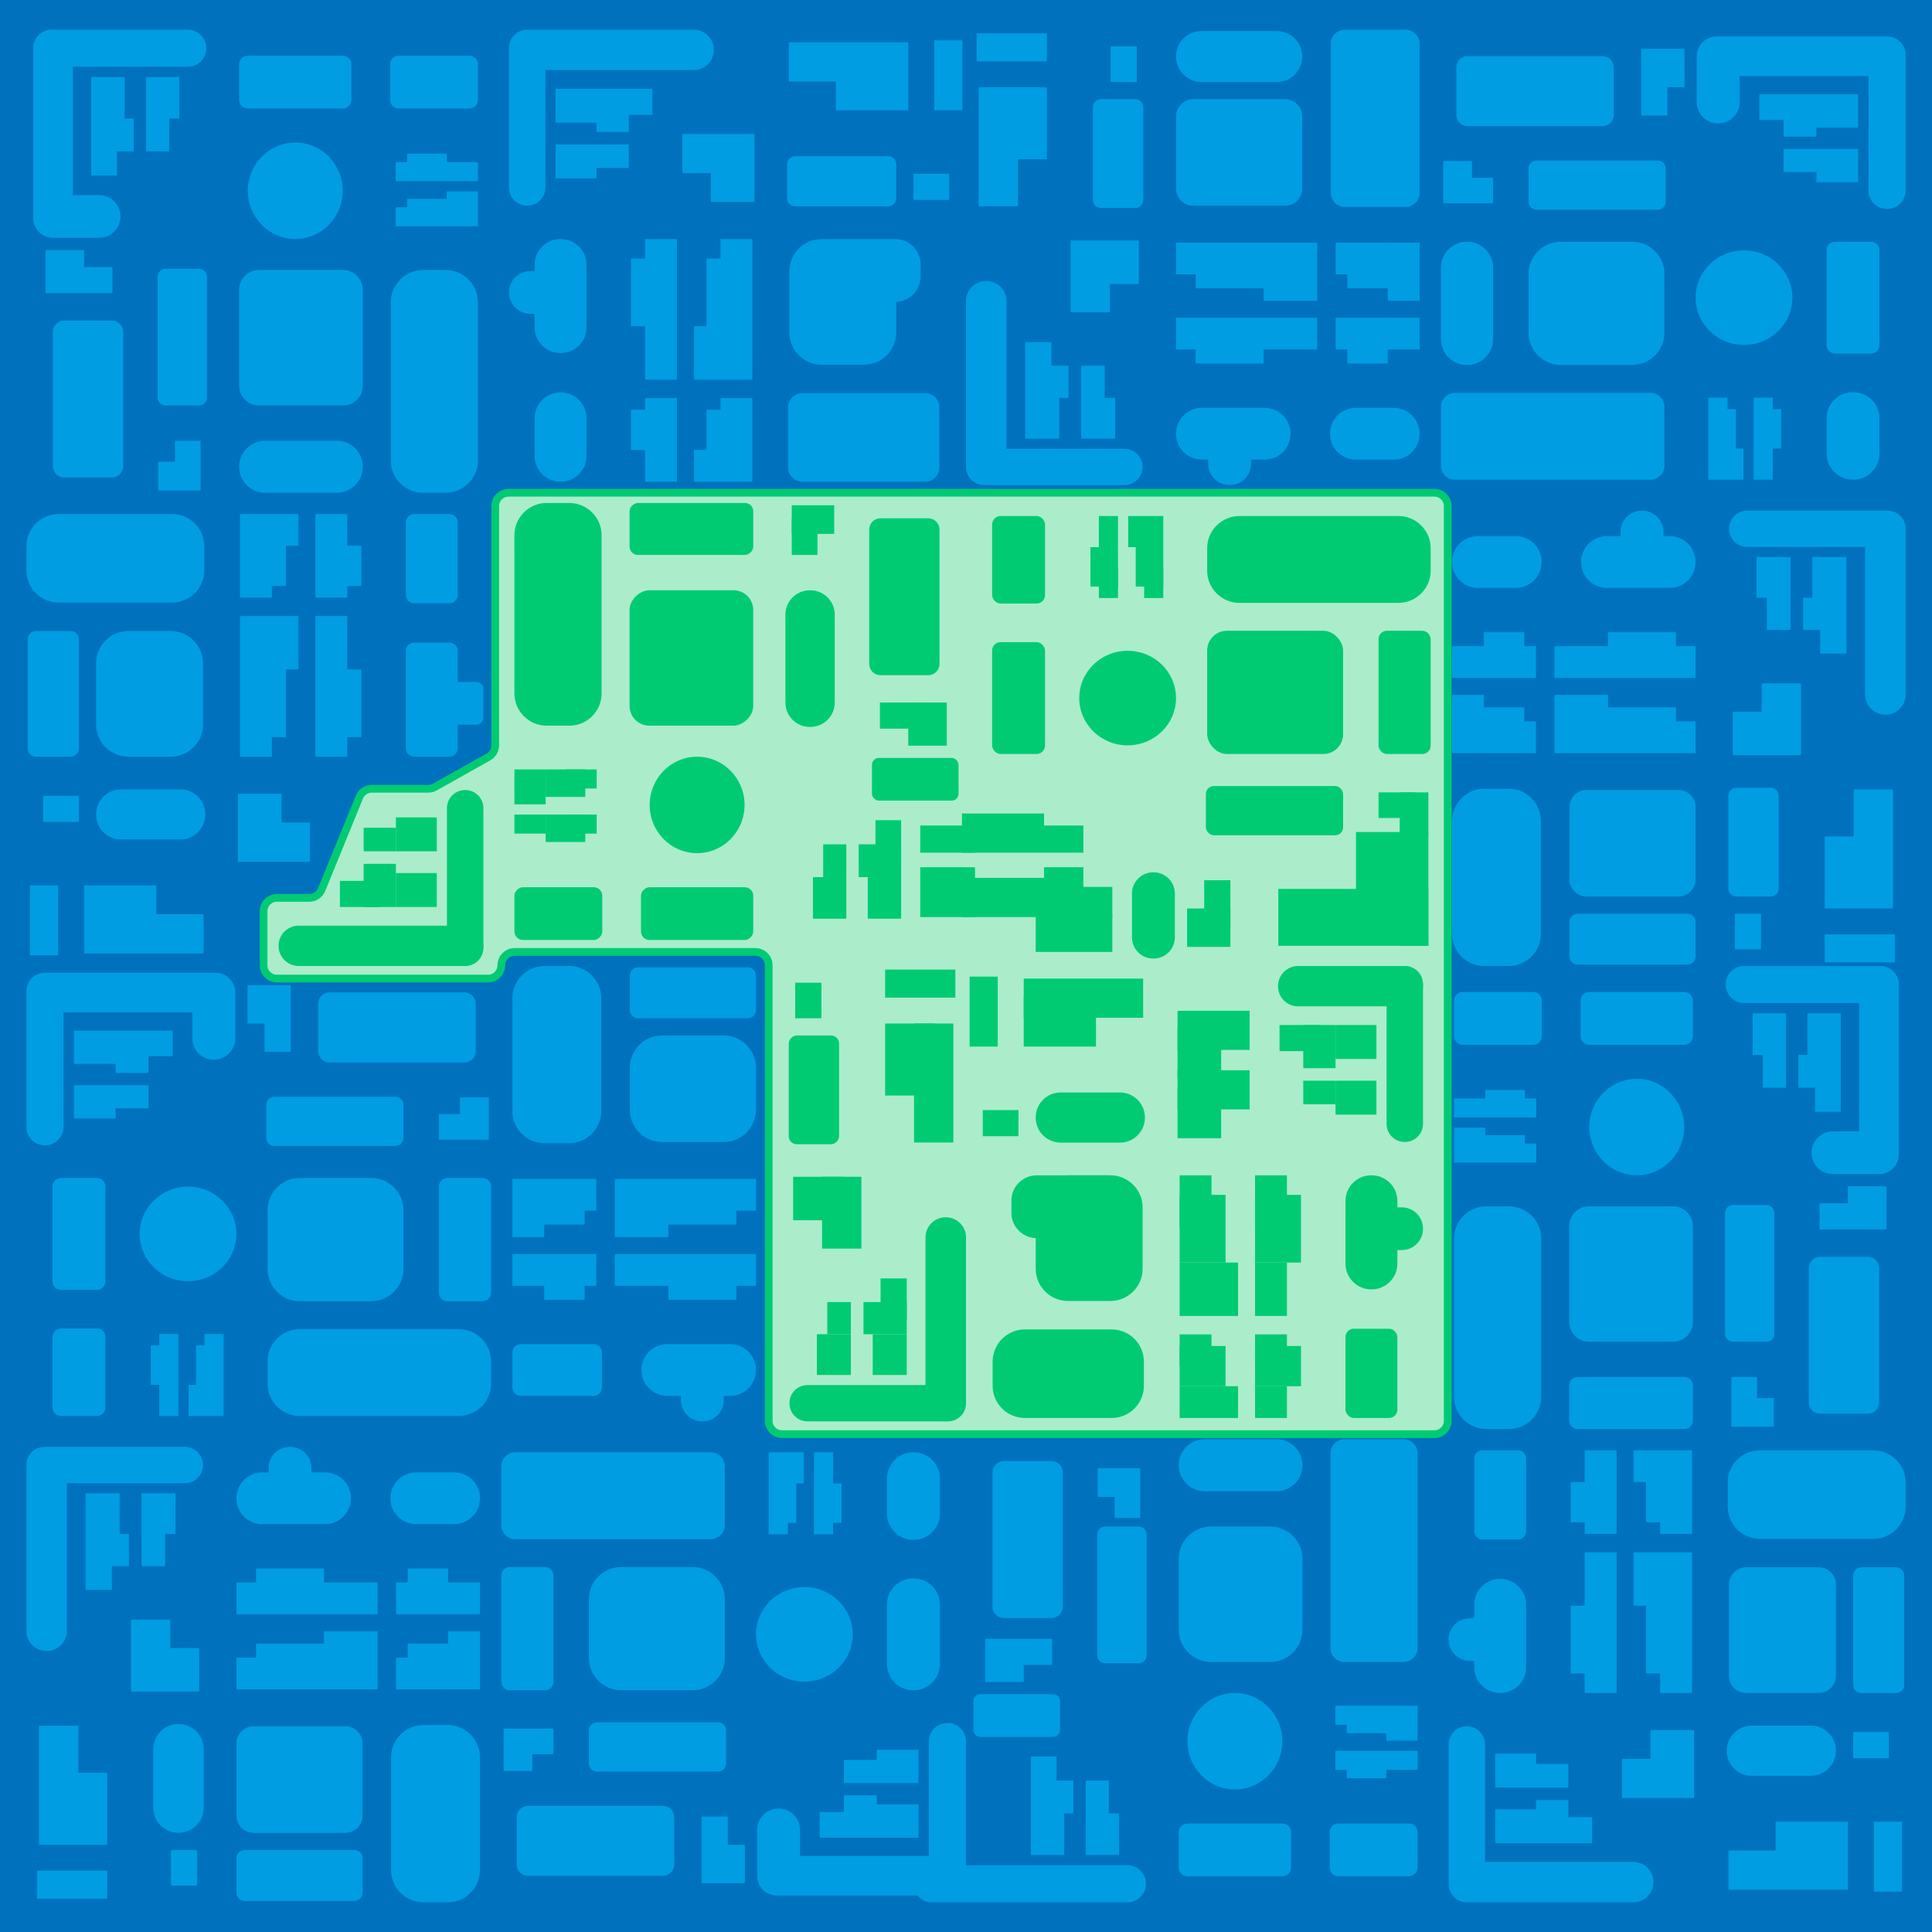 <?xml version="1.0" encoding="UTF-8"?>
<svg id="b" data-name="Layer 2" xmlns="http://www.w3.org/2000/svg" width="2000" height="2000" viewBox="0 0 2000 2000">
  <g id="c" data-name="lineart">
    <g>
      <rect width="2000" height="2000" fill="#0071bc"/>
      <g>
        <path d="M795.782,1470.83v-471.584c0-7.613-6.172-13.785-13.785-13.785h-249.242c-7.613,0-13.785,6.172-13.785,13.785h0c0,7.613-6.172,13.785-13.785,13.785h-218.536c-7.613,0-13.785-6.172-13.785-13.785v-55.965c0-7.613,6.172-13.785,13.785-13.785h33.506c5.6,0,10.643-3.388,12.761-8.571l39.159-95.842c2.118-5.184,7.161-8.571,12.761-8.571h58.579c2.365,0,4.69-.608,6.752-1.767l55.461-31.16c4.344-2.441,7.033-7.036,7.033-12.018v-247.694c0-7.613,6.172-13.785,13.785-13.785h958.437c7.613,0,13.785,6.172,13.785,13.785v946.958c0,7.613-6.172,13.785-13.785,13.785h-675.316c-7.613,0-13.785-6.172-13.785-13.785Z" fill="#abeccb" stroke="#00cb73" stroke-miterlimit="10" stroke-width="8"/>
        <path d="M607.144,432.776v39.373c0,14.58-11.972,26.509-26.604,26.509h-.511c-14.632,0-26.604-11.929-26.604-26.509v-39.373c0-14.58,11.972-26.509,26.604-26.509h.511c14.632,0,26.604,11.929,26.604,26.509ZM580.54,247.449h-.511c-14.632,0-26.604,11.929-26.604,26.509v65.063c0,14.58,11.972,26.509,26.604,26.509h.511c14.632,0,26.604-11.929,26.604-26.509v-65.063c0-14.58-11.972-26.509-26.604-26.509ZM957.733,406.986h-127.186c-8.08,0-14.691,6.611-14.691,14.691v62.29c0,8.08,6.611,14.691,14.691,14.691h127.186c8.08,0,14.691-6.611,14.691-14.691v-62.29c0-8.08-6.611-14.691-14.691-14.691ZM894.482,247.449h-43.979c-18.342,0-33.349,14.954-33.349,33.231v63.625c0,18.277,15.007,33.231,33.349,33.231h43.979c18.342,0,33.349-14.954,33.349-33.231v-63.625c0-18.277-15.007-33.231-33.349-33.231ZM926.78,247.449h-74.454c-14.418,0-26.214,11.754-26.214,26.121v12.802c0,14.366,11.796,26.121,26.214,26.121h74.454c14.418,0,26.214-11.754,26.214-26.121v-12.802c0-14.367-11.796-26.121-26.214-26.121ZM919.511,161.692h-96.387c-4.576,0-8.321,3.744-8.321,8.321v35.28c0,4.576,3.744,8.321,8.321,8.321h96.386c4.576,0,8.321-3.744,8.321-8.321v-35.28c0-4.576-3.744-8.321-8.321-8.321ZM718.146,30.768h-170.471c-11.42,0-20.764,9.311-20.764,20.69v.397c0,11.38,9.344,20.69,20.764,20.69h170.471c11.42,0,20.764-9.311,20.764-20.69v-.397c0-11.38-9.344-20.69-20.764-20.69ZM564.619,194.296V49.376c0-10.235-8.404-18.608-18.675-18.608h-.358c-10.271,0-18.675,8.374-18.675,18.608v144.919c0,10.234,8.404,18.608,18.675,18.608h.358c10.271,0,18.675-8.374,18.675-18.608ZM548.891,324.835h31.006c12.089,0,21.98-9.856,21.98-21.902v-.42c0-12.046-9.891-21.902-21.98-21.902h-31.006c-12.089,0-21.98,9.856-21.98,21.902v.42c0,12.046,9.891,21.902,21.98,21.902ZM617.465,149.513h-42.344v35.102h42.344v-35.102ZM650.864,149.513h-33.399v24.357h33.399v-24.357ZM617.465,91.869h-42.344v35.102h42.344v-35.102ZM675.435,91.869h-42.343v27.023h42.343v-27.023ZM650.864,91.869h-33.399v44.654h33.399v-44.654ZM781.037,209.068v-51.42h-45.18v51.42h45.18ZM781.037,179.23v-40.558h-74.656v40.558h74.656ZM940.243,114.196v-51.42h-74.812v51.42h74.812ZM940.243,84.358v-40.558h-123.622v40.558h123.622ZM945.674,206.942h36.962v-27.023h-36.962v27.023ZM967.121,114.196h29.154V41.752h-29.154v72.444ZM700.766,465.799v-41.659h-47.546v41.659h47.546ZM700.766,498.658v-32.859h-32.991v32.859h32.991ZM700.766,444.97v-32.859h-32.991v32.859h32.991ZM778.846,444.97v-32.859h-32.992v32.859h32.992ZM778.846,465.799v-41.659h-47.546v41.659h47.546ZM778.846,498.658v-32.859h-60.484v32.859h60.484ZM700.767,337.762v-70.078h-47.546v70.078h47.546ZM700.767,393.036v-55.274h-32.991v55.274h32.991ZM700.767,302.723v-55.274h-32.991v55.274h32.991ZM778.846,302.723v-55.274h-32.992v55.274h32.992ZM778.846,337.762v-70.078h-47.546v70.078h47.546ZM778.846,393.036v-55.274h-60.484v55.274h60.484ZM354.781,197.493c0-27.568-21.992-49.916-49.122-49.916s-49.122,22.348-49.122,49.916,21.993,49.916,49.122,49.916,49.122-22.348,49.122-49.916ZM412.598,112.298h73.426c4.811,0,8.748-3.937,8.748-8.748v-37.091c0-4.811-3.936-8.748-8.748-8.748h-73.426c-4.811,0-8.748,3.936-8.748,8.748v37.091c0,4.811,3.936,8.748,8.748,8.748ZM256.306,112.298h98.707c4.811,0,8.748-3.936,8.748-8.748v-37.091c0-4.811-3.936-8.748-8.748-8.748h-98.707c-4.811,0-8.748,3.937-8.748,8.748v37.091c0,4.811,3.936,8.748,8.748,8.748ZM437.908,510.087h23.515c18.342,0,33.349-14.954,33.349-33.231v-164.08c0-18.277-15.007-33.231-33.349-33.231h-23.515c-18.342,0-33.349,14.954-33.349,33.231v164.08c0,18.277,15.007,33.231,33.349,33.231ZM268.001,419.734h87.132c11.244,0,20.443-9.199,20.443-20.443v-99.304c0-11.244-9.199-20.443-20.443-20.443h-87.132c-11.243,0-20.443,9.199-20.443,20.443v99.304c0,11.243,9.199,20.443,20.443,20.443ZM274.291,510.087h74.552c14.703,0,26.733-11.987,26.733-26.638v-.511c0-14.651-12.03-26.638-26.733-26.638h-74.552c-14.703,0-26.733,11.987-26.733,26.638v.511c0,14.651,12.03,26.638,26.733,26.638ZM171.325,419.734h34.777c4.487,0,8.159-3.672,8.159-8.159v-125.189c0-4.488-3.672-8.159-8.159-8.159h-34.777c-4.488,0-8.159,3.672-8.159,8.159v125.189c0,4.488,3.672,8.159,8.159,8.159ZM54.687,246.194h.391c11.198,0,20.361-9.13,20.361-20.288V51.057c0-11.159-9.163-20.289-20.361-20.289h-.391c-11.199,0-20.361,9.13-20.361,20.289v174.849c0,11.159,9.163,20.288,20.361,20.288ZM213.564,50.109v-.364c0-10.437-8.57-18.977-19.044-18.977H53.37c-10.474,0-19.044,8.54-19.044,18.977v.364c0,10.437,8.57,18.977,19.044,18.977h141.149c10.474,0,19.044-8.54,19.044-18.977ZM124.654,224.292v-.42c0-12.046-9.891-21.902-21.98-21.902h-45.659c-12.089,0-21.98,9.856-21.98,21.902v.42c0,12.046,9.891,21.902,21.98,21.902h45.659c12.089,0,21.98-9.856,21.98-21.902ZM185.726,122.786v-43.028h-34.544v43.028h34.544ZM175.151,156.725v-33.939h-23.969v33.939h23.969ZM128.998,122.786v-43.028h-34.544v43.028h34.544ZM121.048,181.693v-43.028h-26.593v43.028h26.593ZM138.398,156.725v-33.939h-43.944v33.939h43.944ZM116.426,276.473h-50.602v27.023h50.602v-27.023ZM87.063,258.842h-39.913v44.654h39.913v-44.654ZM181.104,456.301v37.559h26.593v-37.559h-26.593ZM163.753,478.096v29.625h43.944v-29.625h-43.944ZM462.436,159.119h-40.996v28.439h40.996v-28.439ZM494.772,167.825h-32.336v19.733h32.336v-19.733ZM441.938,167.825h-32.336v19.733h32.336v-19.733ZM441.938,214.527h-32.336v19.733h32.336v-19.733ZM462.436,205.821h-40.996v28.439h40.996v-28.439ZM494.772,198.082h-32.336v36.177h32.336v-36.177ZM127.498,482.612v-139.195c0-6.389-5.228-11.616-11.616-11.616h-49.513c-6.389,0-11.617,5.227-11.617,11.616v139.195c0,6.389,5.227,11.617,11.617,11.617h49.513c6.389,0,11.616-5.228,11.616-11.617ZM428.74,624.501h36.562c4.718,0,8.578-3.86,8.578-8.578v-75.235c0-4.718-3.86-8.578-8.578-8.578h-36.562c-4.718,0-8.578,3.86-8.578,8.578v75.235c0,4.718,3.86,8.578,8.578,8.578ZM428.74,783.32h36.562c4.718,0,8.578-3.86,8.578-8.578v-100.925c0-4.718-3.86-8.578-8.578-8.578h-36.562c-4.718,0-8.578,3.86-8.578,8.578v100.925c0,4.718,3.86,8.578,8.578,8.578ZM60.656,623.782h117.445c18.342,0,33.349-14.954,33.349-33.231v-25.211c0-18.277-15.007-33.231-33.349-33.231H60.656c-18.342,0-33.349,14.954-33.349,33.231v25.211c0,18.277,15.007,33.231,33.349,33.231ZM132.825,783.32h43.979c18.342,0,33.349-14.954,33.349-33.231v-63.625c0-18.277-15.007-33.231-33.349-33.231h-43.979c-18.342,0-33.349,14.954-33.349,33.231v63.625c0,18.277,15.007,33.231,33.349,33.231ZM37.154,783.32h36.026c4.649,0,8.452-3.803,8.452-8.452v-113.182c0-4.649-3.804-8.452-8.452-8.452h-36.026c-4.649,0-8.452,3.803-8.452,8.452v113.182c0,4.649,3.804,8.452,8.452,8.452ZM125.281,869.076h61.416c14.193,0,25.806-11.571,25.806-25.714v-.493c0-14.143-11.612-25.714-25.806-25.714h-61.416c-14.193,0-25.806,11.571-25.806,25.714v.493c0,14.142,11.612,25.714,25.806,25.714ZM493.308,705.933h-60.792c-3.898,0-7.087,3.189-7.087,7.087v30.049c0,3.898,3.189,7.087,7.087,7.087h60.792c3.898,0,7.087-3.189,7.087-7.087v-30.049c0-3.898-3.189-7.087-7.087-7.087ZM246.269,821.7v51.42h45.18v-51.42h-45.18ZM246.269,851.538v40.558h74.656v-40.558h-74.656ZM87.064,916.572v51.42h74.812v-51.42h-74.812ZM87.064,946.41v40.558h123.622v-40.558h-123.622ZM81.633,823.826h-36.962v27.023h36.962v-27.023ZM60.185,916.572h-29.154v72.444h29.154v-72.444ZM326.54,564.969v41.659h47.546v-41.659h-47.546ZM326.54,532.11v32.859h32.991v-32.859h-32.991ZM326.54,585.798v32.859h32.991v-32.859h-32.991ZM248.46,585.798v32.859h32.992v-32.859h-32.992ZM248.46,564.969v41.659h47.546v-41.659h-47.546ZM248.46,532.11v32.859h60.484v-32.859h-60.484ZM326.54,693.006v70.078h47.546v-70.078h-47.546ZM326.54,637.732v55.274h32.991v-55.274h-32.991ZM326.54,728.045v55.274h32.991v-55.274h-32.991ZM248.46,728.045v55.274h32.992v-55.274h-32.992ZM248.46,693.006v70.078h47.546v-70.078h-47.546ZM248.46,637.732v55.274h60.484v-55.274h-60.484ZM1595.853,582.033v-.509c0-14.58-11.972-26.509-26.603-26.509h-39.514c-14.632,0-26.604,11.929-26.604,26.509v.509c0,14.58,11.972,26.509,26.604,26.509h39.514c14.632,0,26.603-11.929,26.603-26.509ZM1755.239,582.033v-.509c0-14.58-11.972-26.509-26.603-26.509h-65.296c-14.632,0-26.603,11.929-26.603,26.509v.509c0,14.58,11.972,26.509,26.603,26.509h65.296c14.632,0,26.603-11.929,26.603-26.509ZM1595.132,966.769v-117.027c0-18.277-15.007-33.231-33.35-33.231h-25.301c-18.342,0-33.349,14.954-33.349,33.231v117.027c0,18.277,15.007,33.231,33.349,33.231h25.301c18.342,0,33.35-14.954,33.35-33.231ZM1755.239,910.414v-74.937c0-9.721-7.953-17.674-17.674-17.674h-95.204c-9.72,0-17.674,7.953-17.674,17.674v74.937c0,9.721,7.953,17.674,17.674,17.674h95.204c9.72,0,17.674-7.953,17.674-17.674ZM1755.239,990.157v-35.838c0-4.649-3.803-8.452-8.452-8.452h-113.647c-4.649,0-8.452,3.803-8.452,8.452v35.838c0,4.649,3.803,8.452,8.452,8.452h113.647c4.649,0,8.452-3.803,8.452-8.452ZM1841.302,919.768v-95.984c0-4.576-3.744-8.321-8.321-8.321h-35.465c-4.576,0-8.321,3.744-8.321,8.321v95.984c0,4.576,3.744,8.321,8.321,8.321h35.465c4.576,0,8.321-3.744,8.321-8.321ZM1972.693,719.149v-169.864c0-11.38-9.344-20.69-20.764-20.69h-.398c-11.42,0-20.764,9.311-20.764,20.69v169.864c0,11.38,9.344,20.69,20.764,20.69h.398c11.42,0,20.764-9.31,20.764-20.69ZM1808.582,566.168h145.437c10.271,0,18.675-8.374,18.675-18.608v-.357c0-10.234-8.404-18.608-18.675-18.608h-145.437c-10.271,0-18.674,8.374-18.674,18.608v.357c0,10.234,8.404,18.608,18.674,18.608ZM1677.576,550.496v30.896c0,12.046,9.891,21.902,21.98,21.902h.422c12.089,0,21.98-9.856,21.98-21.902v-30.896c0-12.046-9.891-21.902-21.98-21.902h-.422c-12.089,0-21.98,9.856-21.98,21.902ZM1853.524,618.826v-42.193h-35.228v42.193h35.228ZM1853.524,652.106v-33.28h-24.444v33.28h24.444ZM1911.374,618.826v-42.193h-35.228v42.193h35.228ZM1911.374,676.59v-42.192h-27.12v42.192h27.12ZM1911.374,652.106v-33.28h-44.813v33.28h44.813ZM1793.757,781.816h51.603v-45.019h-51.603v45.019ZM1823.701,781.816h40.703v-74.39h-40.703v74.39ZM1888.967,940.455h51.604v-74.546h-51.604v74.546ZM1918.912,940.455h40.703v-123.183h-40.703v123.183ZM1795.89,945.867v36.83h27.119v-36.83h-27.119ZM1888.968,967.239v29.05h72.703v-29.05h-72.703ZM1536.108,701.831h41.808v-47.377h-41.808v47.377ZM1503.132,701.831h32.976v-32.874h-32.976v32.874ZM1557.012,701.831h32.977v-32.874h-32.977v32.874ZM1557.012,779.633h32.977v-32.874h-32.977v32.874ZM1536.108,779.633h41.808v-47.377h-41.808v47.377ZM1503.132,779.633h32.976v-60.269h-32.976v60.269ZM1664.603,701.832h70.328v-47.377h-70.328v47.377ZM1609.132,701.832h55.472v-32.874h-55.472v32.874ZM1699.767,701.832h55.472v-32.874h-55.472v32.874ZM1699.767,779.634h55.472v-32.874h-55.472v32.874ZM1664.603,779.634h70.328v-47.377h-70.328v47.377ZM1609.132,779.634h55.472v-60.269h-55.472v60.269ZM1805.373,357.078c27.666,0,50.094-21.914,50.094-48.947s-22.428-48.947-50.094-48.947-50.094,21.914-50.094,48.947,22.428,48.947,50.094,48.947ZM1890.872,433.006v36.53c0,14.868,12.209,27.033,27.13,27.033h.521c14.922,0,27.13-12.165,27.13-27.033v-36.53c0-14.868-12.208-27.034-27.13-27.034h-.521c-14.922,0-27.13,12.165-27.13,27.034ZM1890.872,258.984v98.293c0,4.811,3.937,8.748,8.748,8.748h37.285c4.811,0,8.748-3.936,8.748-8.748v-98.294c0-4.811-3.936-8.748-8.748-8.748h-37.285c-4.811,0-8.748,3.937-8.748,8.748ZM1491.662,421.083v61.081c0,7.923,6.483,14.406,14.406,14.406h202.554c7.923,0,14.406-6.483,14.406-14.406v-61.081c0-7.923-6.483-14.406-14.406-14.406h-202.554c-7.923,0-14.406,6.483-14.406,14.406ZM1582.338,283.467v61.1c0,18.277,15.007,33.231,33.35,33.231h73.991c18.342,0,33.349-14.954,33.349-33.231v-61.1c0-18.277-15.007-33.231-33.349-33.231h-73.991c-18.342,0-33.35,14.954-33.35,33.231ZM1491.662,276.874v74.286c0,14.651,12.03,26.638,26.733,26.638h.513c14.703,0,26.733-11.987,26.733-26.638v-74.286c0-14.651-12.029-26.638-26.733-26.638h-.513c-14.703,0-26.733,11.987-26.733,26.638ZM1582.338,174.303v34.595c0,4.487,3.672,8.159,8.159,8.159h125.694c4.488,0,8.159-3.672,8.159-8.159v-34.595c0-4.488-3.672-8.159-8.159-8.159h-125.694c-4.487,0-8.159,3.672-8.159,8.159ZM1756.498,58.051v.389c0,11.159,9.163,20.288,20.361,20.288h175.473c11.198,0,20.361-9.13,20.361-20.288v-.389c0-11.159-9.163-20.289-20.361-20.289h-175.473c-11.198,0-20.361,9.13-20.361,20.289ZM1953.284,216.362h.365c10.475,0,19.045-8.54,19.045-18.977V56.739c0-10.437-8.57-18.977-19.045-18.977h-.365c-10.474,0-19.045,8.54-19.045,18.977v140.647c0,10.437,8.57,18.977,19.045,18.977ZM1778.478,127.77h.422c12.089,0,21.98-9.856,21.98-21.902v-45.496c0-12.046-9.891-21.902-21.98-21.902h-.422c-12.089,0-21.98,9.856-21.98,21.902v45.496c0,12.046,9.891,21.902,21.98,21.902ZM1880.347,188.623h43.182v-34.421h-43.182v34.421ZM1846.287,178.086h34.06v-23.884h-34.06v23.884ZM1880.347,132.098h43.182v-34.421h-43.182v34.421ZM1821.229,124.176h43.182v-26.499h-43.182v26.499ZM1846.287,141.464h34.06v-43.787h-34.06v43.787ZM1726.111,119.571v-50.422h-27.119v50.422h27.119ZM1743.805,90.312v-39.771h-44.813v39.771h44.813ZM1545.641,184.018h-37.693v26.499h37.693v-26.499ZM1523.769,166.729h-29.731v43.787h29.731v-43.787ZM1843.883,464.349v-40.85h-28.54v40.85h28.54ZM1835.147,496.57v-32.221h-19.804v32.221h19.804ZM1835.147,443.924v-32.221h-19.804v32.221h19.804ZM1788.279,443.924v-32.221h-19.804v32.221h19.804ZM1797.015,464.349v-40.85h-28.54v40.85h28.54ZM1804.782,496.57v-32.221h-36.307v32.221h36.307ZM1519.194,130.603h139.776c6.389,0,11.617-5.227,11.617-11.616v-49.254c0-6.389-5.228-11.616-11.616-11.616h-139.776c-6.389,0-11.616,5.228-11.616,11.616v49.254c0,6.389,5.227,11.616,11.616,11.616ZM1376.84,448.735v.509c0,14.58,11.972,26.509,26.603,26.509h39.514c14.632,0,26.604-11.929,26.604-26.509v-.509c0-14.58-11.972-26.509-26.604-26.509h-39.514c-14.632,0-26.603,11.929-26.603,26.509ZM1217.454,448.735v.509c0,14.58,11.972,26.509,26.604,26.509h65.296c14.632,0,26.603-11.929,26.603-26.509v-.509c0-14.58-11.972-26.509-26.603-26.509h-65.296c-14.632,0-26.604,11.929-26.604,26.509ZM1377.561,45.459v154.106c0,8.08,6.611,14.691,14.691,14.691h62.618c8.08,0,14.691-6.611,14.691-14.691V45.459c0-8.08-6.611-14.691-14.691-14.691h-62.618c-8.08,0-14.691,6.611-14.691,14.691ZM1217.454,120.354v74.937c0,9.721,7.953,17.674,17.674,17.674h95.204c9.721,0,17.674-7.953,17.674-17.674v-74.937c0-9.721-7.953-17.674-17.674-17.674h-95.204c-9.72,0-17.674,7.953-17.674,17.674ZM1217.454,58.279v.501c0,14.366,11.796,26.12,26.214,26.12h78.124c14.418,0,26.214-11.754,26.214-26.12v-.501c0-14.366-11.796-26.121-26.214-26.121h-78.124c-14.418,0-26.214,11.754-26.214,26.121ZM1131.391,111.001v95.984c0,4.576,3.744,8.321,8.321,8.321h35.465c4.576,0,8.321-3.744,8.321-8.321v-95.984c0-4.576-3.744-8.321-8.321-8.321h-35.465c-4.576,0-8.321,3.744-8.321,8.321ZM1000,311.619v169.864c0,11.38,9.344,20.69,20.764,20.69h.398c11.42,0,20.764-9.311,20.764-20.69v-169.864c0-11.38-9.344-20.69-20.764-20.69h-.398c-11.42,0-20.764,9.31-20.764,20.69ZM1164.111,464.6h-145.437c-10.271,0-18.674,8.374-18.674,18.608v.357c0,10.234,8.404,18.608,18.674,18.608h145.437c10.271,0,18.675-8.374,18.675-18.608v-.357c0-10.234-8.404-18.608-18.675-18.608ZM1295.117,480.272v-30.896c0-12.046-9.891-21.902-21.98-21.902h-.422c-12.089,0-21.98,9.856-21.98,21.902v30.896c0,12.046,9.891,21.902,21.98,21.902h.422c12.089,0,21.98-9.856,21.98-21.902ZM1119.169,411.942v42.193h35.227v-42.193h-35.227ZM1119.169,378.662v33.28h24.444v-33.28h-24.444ZM1061.319,411.942v42.193h35.228v-42.193h-35.228ZM1061.319,354.178v42.192h27.119v-42.192h-27.119ZM1061.319,378.662v33.28h44.813v-33.28h-44.813ZM1178.937,248.952h-51.603v45.019h51.603v-45.019ZM1148.992,248.952h-40.703v74.39h40.703v-74.39ZM1083.726,90.313h-51.604v74.546h51.604v-74.546ZM1053.782,90.313h-40.703v123.183h40.703v-123.183ZM1176.804,84.901v-36.83h-27.12v36.83h27.12ZM1083.726,63.529v-29.05h-72.703v29.05h72.703ZM1436.585,328.937h-41.807v47.377h41.807v-47.377ZM1469.561,328.937h-32.976v32.874h32.976v-32.874ZM1415.681,328.937h-32.977v32.874h32.977v-32.874ZM1415.681,251.135h-32.977v32.874h32.977v-32.874ZM1436.585,251.135h-41.807v47.377h41.807v-47.377ZM1469.561,251.135h-32.976v60.269h32.976v-60.269ZM1308.09,328.937h-70.328v47.377h70.328v-47.377ZM1363.562,328.937h-55.472v32.874h55.472v-32.874ZM1272.926,328.937h-55.472v32.874h55.472v-32.874ZM1272.926,251.135h-55.472v32.874h55.472v-32.874ZM1308.09,251.135h-70.328v47.377h70.328v-47.377ZM1363.562,251.135h-55.472v60.269h55.472v-60.269ZM1278.353,1752.591c-27.129,0-49.122,22.348-49.122,49.916s21.993,49.916,49.122,49.916,49.122-22.348,49.122-49.916-21.992-49.916-49.122-49.916ZM1376.544,1896.45v37.091c0,4.811,3.936,8.748,8.748,8.748h73.426c4.811,0,8.748-3.936,8.748-8.748v-37.091c0-4.811-3.936-8.748-8.748-8.748h-73.426c-4.811,0-8.748,3.937-8.748,8.748ZM1220.252,1896.45v37.091c0,4.811,3.936,8.748,8.748,8.748h98.707c4.811,0,8.748-3.936,8.748-8.748v-37.091c0-4.811-3.936-8.748-8.748-8.748h-98.707c-4.811,0-8.748,3.937-8.748,8.748ZM1377.252,1504.319v201.73c0,7.923,6.483,14.406,14.406,14.406h61.402c7.923,0,14.406-6.483,14.406-14.406v-201.73c0-7.923-6.483-14.406-14.406-14.406h-61.402c-7.923,0-14.406,6.483-14.406,14.406ZM1220.252,1613.496v73.727c0,18.277,15.007,33.231,33.349,33.231h61.318c18.342,0,33.349-14.954,33.349-33.231v-73.727c0-18.277-15.007-33.231-33.349-33.231h-61.318c-18.342,0-33.349,14.954-33.349,33.231ZM1220.252,1516.551v.511c0,14.651,12.03,26.638,26.733,26.638h74.552c14.703,0,26.733-11.987,26.733-26.638v-.511c0-14.651-12.03-26.638-26.733-26.638h-74.552c-14.703,0-26.733,11.987-26.733,26.638ZM1135.86,1588.425v125.189c0,4.488,3.672,8.159,8.159,8.159h34.777c4.488,0,8.159-3.672,8.159-8.159v-125.189c0-4.488-3.672-8.159-8.159-8.159h-34.777c-4.487,0-8.159,3.672-8.159,8.159ZM1167.213,1930.915h-202.599c-10.474,0-19.045,8.54-19.045,18.977v.364c0,10.437,8.57,18.977,19.045,18.977h202.599c10.474,0,19.044-8.54,19.044-18.977v-.364c0-10.437-8.57-18.977-19.044-18.977ZM1090.261,1753.806h-75.445c-3.898,0-7.087,3.189-7.087,7.087v30.049c0,3.898,3.189,7.087,7.087,7.087h75.445c3.898,0,7.087-3.189,7.087-7.087v-30.049c0-3.898-3.189-7.087-7.087-7.087ZM1123.875,1877.214v43.028h34.544v-43.028h-34.544ZM1123.875,1843.275v33.939h23.969v-33.939h-23.969ZM1067.148,1877.214v43.028h34.544v-43.028h-34.544ZM1067.148,1818.307v43.028h26.593v-43.028h-26.593ZM1067.148,1843.275v33.939h43.944v-33.939h-43.944ZM1089.12,1696.504h-50.602v27.023h50.602v-27.023ZM1059.757,1696.504h-39.913v44.654h39.913v-44.654ZM1180.391,1571.392v-37.559h-26.593v37.559h26.593ZM1180.391,1549.597v-29.625h-43.944v29.625h43.944ZM1435.129,1812.442h-40.996v28.439h40.996v-28.439ZM1467.465,1812.442h-32.336v19.733h32.336v-19.733ZM1414.631,1812.442h-32.336v19.733h32.336v-19.733ZM1414.631,1765.74h-32.336v19.733h32.336v-19.733ZM1435.129,1765.74h-40.996v28.439h40.996v-28.439ZM1467.465,1765.74h-32.336v36.177h32.336v-36.177ZM1088.575,1512.519h-49.513c-6.389,0-11.617,5.228-11.617,11.617v139.195c0,6.389,5.228,11.616,11.617,11.616h49.513c6.389,0,11.617-5.227,11.617-11.616v-139.195c0-6.389-5.228-11.617-11.617-11.617ZM1694.34,1216.641c27.129,0,49.122-22.348,49.122-49.916s-21.993-49.916-49.122-49.916-49.122,22.348-49.122,49.916,21.992,49.916,49.122,49.916ZM1596.149,1072.782v-37.091c0-4.811-3.936-8.748-8.748-8.748h-73.426c-4.811,0-8.748,3.936-8.748,8.748v37.091c0,4.811,3.936,8.748,8.748,8.748h73.426c4.811,0,8.748-3.937,8.748-8.748ZM1752.441,1072.782v-37.091c0-4.811-3.937-8.748-8.748-8.748h-98.707c-4.811,0-8.748,3.936-8.748,8.748v37.091c0,4.811,3.936,8.748,8.748,8.748h98.707c4.811,0,8.748-3.937,8.748-8.748ZM1595.442,1446.088v-164.08c0-18.277-15.007-33.231-33.349-33.231h-23.515c-18.342,0-33.349,14.954-33.349,33.231v164.08c0,18.277,15.007,33.231,33.349,33.231h23.515c18.342,0,33.349-14.954,33.349-33.231ZM1752.441,1368.524v-99.304c0-11.244-9.199-20.443-20.443-20.443h-87.132c-11.243,0-20.443,9.199-20.443,20.443v99.304c0,11.243,9.199,20.443,20.443,20.443h87.132c11.243,0,20.443-9.199,20.443-20.443ZM1752.441,1470.7v-36.547c0-4.741-3.879-8.62-8.62-8.62h-110.778c-4.741,0-8.62,3.879-8.62,8.62v36.547c0,4.741,3.879,8.62,8.62,8.62h110.778c4.741,0,8.62-3.879,8.62-8.62ZM1836.834,1380.807v-125.189c0-4.488-3.672-8.159-8.159-8.159h-34.777c-4.488,0-8.159,3.672-8.159,8.159v125.189c0,4.488,3.672,8.159,8.159,8.159h34.777c4.488,0,8.159-3.672,8.159-8.159ZM1965.674,1195.138v-174.849c0-11.159-9.163-20.289-20.361-20.289h-.391c-11.199,0-20.361,9.13-20.361,20.289v174.849c0,11.159,9.162,20.288,20.361,20.288h.391c11.198,0,20.361-9.13,20.361-20.288ZM1805.481,1038.317h141.149c10.474,0,19.044-8.54,19.044-18.977v-.364c0-10.437-8.57-18.977-19.044-18.977h-141.149c-10.474,0-19.045,8.54-19.045,18.977v.364c0,10.437,8.57,18.977,19.045,18.977ZM1897.325,1215.426h45.659c12.089,0,21.98-9.856,21.98-21.902v-.42c0-12.046-9.891-21.902-21.98-21.902h-45.659c-12.089,0-21.98,9.856-21.98,21.902v.42c0,12.046,9.891,21.902,21.98,21.902ZM1848.818,1092.018v-43.028h-34.544v43.028h34.544ZM1848.818,1125.957v-33.939h-23.969v33.939h23.969ZM1905.546,1092.018v-43.028h-34.544v43.028h34.544ZM1905.546,1150.925v-43.028h-26.593v43.028h26.593ZM1905.546,1125.957v-33.939h-43.944v33.939h43.944ZM1883.574,1272.728h50.602v-27.023h-50.602v27.023ZM1912.937,1272.728h39.913v-44.654h-39.913v44.654ZM1792.303,1425.533v37.559h26.593v-37.559h-26.593ZM1792.303,1447.328v29.625h43.944v-29.625h-43.944ZM1537.564,1156.79h40.996v-28.439h-40.996v28.439ZM1505.228,1156.79h32.336v-19.733h-32.336v19.733ZM1558.062,1156.79h32.336v-19.733h-32.336v19.733ZM1558.062,1203.492h32.336v-19.733h-32.336v19.733ZM1537.564,1203.492h40.996v-28.439h-40.996v28.439ZM1505.228,1203.492h32.336v-36.177h-32.336v36.177ZM1884.118,1463.461h49.513c6.389,0,11.616-5.228,11.616-11.617v-139.195c0-6.389-5.227-11.616-11.616-11.616h-49.513c-6.389,0-11.616,5.227-11.616,11.616v139.195c0,6.389,5.227,11.617,11.616,11.617ZM1579.838,1585.155v-75.235c0-4.718-3.86-8.578-8.578-8.578h-36.562c-4.718,0-8.578,3.86-8.578,8.578v75.235c0,4.718,3.86,8.578,8.578,8.578h36.562c4.718,0,8.578-3.86,8.578-8.578ZM1579.838,1726.043v-65.063c0-14.58-11.972-26.509-26.604-26.509h-.511c-14.632,0-26.604,11.929-26.604,26.509v65.063c0,14.58,11.972,26.509,26.604,26.509h.511c14.632,0,26.604-11.929,26.604-26.509ZM1972.693,1559.784v-25.211c0-18.277-15.007-33.231-33.349-33.231h-117.445c-18.342,0-33.349,14.954-33.349,33.231v25.211c0,18.277,15.007,33.231,33.349,33.231h117.445c18.342,0,33.349-14.954,33.349-33.231ZM1900.525,1734.878v-94.739c0-9.72-7.953-17.674-17.674-17.674h-75.331c-9.72,0-17.674,7.953-17.674,17.674v94.739c0,9.72,7.953,17.674,17.674,17.674h75.331c9.721,0,17.674-7.953,17.674-17.674ZM1971.298,1744.099v-113.182c0-4.649-3.803-8.452-8.452-8.452h-36.026c-4.649,0-8.452,3.804-8.452,8.452v113.182c0,4.649,3.804,8.452,8.452,8.452h36.026c4.649,0,8.452-3.803,8.452-8.452ZM1900.525,1812.595v-.494c0-14.143-11.612-25.714-25.806-25.714h-61.416c-14.193,0-25.806,11.571-25.806,25.714v.494c0,14.142,11.612,25.714,25.806,25.714h61.416c14.193,0,25.806-11.571,25.806-25.714ZM1711.603,1948.541v-.397c0-11.38-9.344-20.69-20.764-20.69h-170.471c-11.42,0-20.764,9.311-20.764,20.69v.397c0,11.38,9.344,20.69,20.764,20.69h170.471c11.42,0,20.764-9.311,20.764-20.69ZM1518.637,1787.096h-.358c-10.271,0-18.675,8.374-18.675,18.608v144.919c0,10.234,8.404,18.608,18.675,18.608h.358c10.271,0,18.675-8.374,18.675-18.608v-144.919c0-10.234-8.404-18.608-18.675-18.608ZM1499.604,1697.067v.42c0,12.046,9.891,21.902,21.98,21.902h31.006c12.089,0,21.98-9.856,21.98-21.902v-.42c0-12.046-9.891-21.902-21.98-21.902h-31.006c-12.089,0-21.98,9.856-21.98,21.902ZM1590.158,1815.385h-42.344v35.102h42.344v-35.102ZM1623.557,1826.13h-33.399v24.357h33.399v-24.357ZM1590.158,1873.029h-42.344v35.102h42.344v-35.102ZM1648.128,1881.108h-42.343v27.023h42.343v-27.023ZM1623.557,1863.477h-33.399v44.654h33.399v-44.654ZM1708.551,1790.932v51.42h45.18v-51.42h-45.18ZM1679.074,1820.77v40.558h74.656v-40.558h-74.656ZM1838.124,1885.804v51.42h74.812v-51.42h-74.812ZM1789.314,1915.642v40.558h123.622v-40.558h-123.622ZM1918.367,1820.081h36.962v-27.023h-36.962v27.023ZM1939.815,1958.248h29.154v-72.444h-29.154v72.444ZM1625.914,1534.201v41.659h47.546v-41.659h-47.546ZM1640.469,1501.342v32.859h32.991v-32.859h-32.991ZM1640.469,1555.03v32.859h32.991v-32.859h-32.991ZM1718.548,1555.03v32.859h32.992v-32.859h-32.992ZM1703.993,1534.201v41.659h47.547v-41.659h-47.547ZM1691.055,1501.342v32.859h60.484v-32.859h-60.484ZM1625.914,1662.238v70.078h47.546v-70.078h-47.546ZM1640.469,1606.964v55.274h32.991v-55.274h-32.991ZM1640.469,1697.277v55.274h32.991v-55.274h-32.991ZM1718.548,1697.277v55.274h32.992v-55.274h-32.992ZM1703.994,1662.238v70.078h47.546v-70.078h-47.546ZM1691.056,1606.964v55.274h60.484v-55.274h-60.484ZM782.586,1691.869c0,27.032,22.428,48.947,50.094,48.947s50.094-21.914,50.094-48.947-22.428-48.947-50.094-48.947-50.094,21.914-50.094,48.947ZM945.309,1594.028h.521c14.922,0,27.13-12.165,27.13-27.034v-36.53c0-14.868-12.208-27.033-27.13-27.033h-.521c-14.922,0-27.13,12.165-27.13,27.033v36.53c0,14.868,12.209,27.034,27.13,27.034ZM945.309,1749.764h.521c14.922,0,27.13-12.165,27.13-27.034v-61.722c0-14.868-12.208-27.034-27.13-27.034h-.521c-14.922,0-27.13,12.165-27.13,27.034v61.722c0,14.868,12.209,27.034,27.13,27.034ZM533.375,1593.323h202.554c7.923,0,14.406-6.483,14.406-14.406v-61.081c0-7.923-6.483-14.406-14.406-14.406h-202.554c-7.923,0-14.406,6.483-14.406,14.406v61.081c0,7.923,6.483,14.406,14.406,14.406ZM642.994,1749.764h73.991c18.342,0,33.349-14.954,33.349-33.231v-61.1c0-18.277-15.007-33.231-33.349-33.231h-73.991c-18.342,0-33.35,14.954-33.35,33.231v61.1c0,18.277,15.007,33.231,33.35,33.231ZM527.588,1749.764h36.74c4.741,0,8.619-3.879,8.619-8.62v-110.323c0-4.741-3.879-8.62-8.62-8.62h-36.739c-4.741,0-8.62,3.879-8.62,8.62v110.323c0,4.741,3.879,8.62,8.62,8.62ZM617.804,1833.856h125.694c4.488,0,8.159-3.672,8.159-8.159v-34.595c0-4.487-3.672-8.159-8.159-8.159h-125.694c-4.487,0-8.159,3.672-8.159,8.159v34.595c0,4.488,3.672,8.159,8.159,8.159ZM804.166,1962.238h175.473c11.198,0,20.361-9.13,20.361-20.289v-.389c0-11.159-9.163-20.288-20.361-20.288h-175.473c-11.198,0-20.361,9.13-20.361,20.288v.389c0,11.159,9.163,20.289,20.361,20.289ZM961.546,1802.614v140.647c0,10.437,8.57,18.977,19.045,18.977h.365c10.475,0,19.045-8.54,19.045-18.977v-140.647c0-10.437-8.57-18.977-19.045-18.977h-.365c-10.474,0-19.045,8.54-19.045,18.977ZM783.805,1894.132v45.496c0,12.046,9.891,21.902,21.98,21.902h.422c12.089,0,21.98-9.856,21.98-21.902v-45.496c0-12.046-9.891-21.902-21.98-21.902h-.422c-12.089,0-21.98,9.856-21.98,21.902ZM907.653,1845.798h43.182v-34.421h-43.182v34.421ZM873.593,1845.798h34.06v-23.884h-34.06v23.884ZM907.653,1902.323h43.182v-34.421h-43.182v34.421ZM848.536,1902.323h43.181v-26.499h-43.181v26.499ZM873.593,1902.323h34.06v-43.787h-34.06v43.787ZM726.298,1880.429v50.422h27.119v-50.422h-27.119ZM726.298,1909.688v39.771h44.813v-39.771h-44.813ZM572.947,1789.483h-37.693v26.499h37.693v-26.499ZM551.075,1789.483h-29.731v43.787h29.731v-43.787ZM842.65,1535.651v40.85h28.54v-40.85h-28.54ZM842.65,1503.43v32.221h19.804v-32.221h-19.804ZM842.65,1556.076v32.221h19.804v-32.221h-19.804ZM795.782,1556.076v32.221h19.804v-32.221h-19.804ZM795.782,1535.651v40.85h28.54v-40.85h-28.54ZM795.782,1503.43v32.221h36.307v-32.221h-36.307ZM534.884,1881.013v49.254c0,6.389,5.227,11.616,11.616,11.616h139.776c6.389,0,11.617-5.227,11.617-11.616v-49.254c0-6.389-5.228-11.616-11.617-11.616h-139.776c-6.389,0-11.616,5.227-11.616,11.616ZM430.75,1577.774h39.514c14.632,0,26.604-11.929,26.604-26.509v-.509c0-14.58-11.972-26.509-26.604-26.509h-39.514c-14.632,0-26.603,11.929-26.603,26.509v.509c0,14.58,11.972,26.509,26.603,26.509ZM271.364,1577.774h65.296c14.632,0,26.603-11.929,26.603-26.509v-.509c0-14.58-11.972-26.509-26.603-26.509h-65.296c-14.632,0-26.603,11.929-26.603,26.509v.509c0,14.58,11.972,26.509,26.603,26.509ZM438.217,1969.232h25.301c18.342,0,33.349-14.954,33.349-33.231v-117.027c0-18.277-15.007-33.231-33.349-33.231h-25.301c-18.342,0-33.349,14.954-33.349,33.231v117.027c0,18.277,15.007,33.231,33.349,33.231ZM262.434,1897.32h95.204c9.721,0,17.674-7.953,17.674-17.674v-74.937c0-9.721-7.953-17.674-17.674-17.674h-95.204c-9.72,0-17.674,7.953-17.674,17.674v74.937c0,9.721,7.953,17.674,17.674,17.674ZM253.213,1967.841h113.647c4.649,0,8.452-3.803,8.452-8.452v-35.838c0-4.649-3.803-8.452-8.452-8.452h-113.647c-4.649,0-8.452,3.803-8.452,8.452v35.838c0,4.649,3.803,8.452,8.452,8.452ZM184.503,1897.32h.495c14.193,0,25.806-11.571,25.806-25.714v-61.198c0-14.142-11.613-25.714-25.806-25.714h-.495c-14.193,0-25.806,11.571-25.806,25.714v61.198c0,14.143,11.612,25.714,25.806,25.714ZM48.071,1709.071h.398c11.42,0,20.764-9.31,20.764-20.69v-169.864c0-11.38-9.344-20.69-20.764-20.69h-.398c-11.42,0-20.764,9.311-20.764,20.69v169.864c0,11.38,9.344,20.69,20.764,20.69ZM210.093,1516.792v-.357c0-10.234-8.404-18.608-18.675-18.608H45.981c-10.271,0-18.675,8.374-18.675,18.608v.357c0,10.234,8.404,18.608,18.675,18.608h145.437c10.271,0,18.675-8.374,18.675-18.608ZM300.444,1497.826h-.422c-12.089,0-21.98,9.856-21.98,21.902v30.896c0,12.046,9.891,21.902,21.98,21.902h.422c12.089,0,21.98-9.856,21.98-21.902v-30.896c0-12.046-9.891-21.902-21.98-21.902ZM181.703,1588.058v-42.193h-35.227v42.193h35.227ZM170.919,1621.338v-33.28h-24.444v33.28h24.444ZM123.853,1588.058v-42.193h-35.228v42.193h35.228ZM115.745,1645.822v-42.192h-27.12v42.192h27.12ZM133.439,1621.338v-33.28h-44.813v33.28h44.813ZM206.243,1706.029h-51.603v45.019h51.603v-45.019ZM176.299,1676.658h-40.703v74.39h40.703v-74.39ZM111.033,1835.141h-51.604v74.546h51.604v-74.546ZM81.088,1786.505h-40.703v123.183h40.703v-123.183ZM176.99,1915.099v36.83h27.12v-36.83h-27.12ZM38.33,1936.471v29.05h72.703v-29.05H38.33ZM463.891,1623.686h-41.807v47.377h41.807v-47.377ZM496.868,1638.189h-32.976v32.874h32.976v-32.874ZM442.988,1638.189h-32.977v32.874h32.977v-32.874ZM442.988,1715.991h-32.977v32.874h32.977v-32.874ZM463.891,1701.488h-41.807v47.377h41.807v-47.377ZM496.868,1688.596h-32.976v60.269h32.976v-60.269ZM335.397,1623.687h-70.328v47.377h70.328v-47.377ZM390.868,1638.19h-55.472v32.874h55.472v-32.874ZM300.233,1638.19h-55.472v32.874h55.472v-32.874ZM300.233,1715.991h-55.472v32.874h55.472v-32.874ZM335.397,1701.488h-70.328v47.377h70.328v-47.377ZM390.868,1688.596h-55.472v60.269h55.472v-60.269ZM244.721,1277.363c0-27.032-22.428-48.947-50.094-48.947s-50.094,21.914-50.094,48.947,22.428,48.947,50.094,48.947,50.094-21.914,50.094-48.947ZM100.38,1375.204h-37.286c-4.811,0-8.748,3.936-8.748,8.748v73.102c0,4.811,3.937,8.748,8.748,8.748h37.286c4.811,0,8.748-3.936,8.748-8.748v-73.102c0-4.811-3.936-8.748-8.748-8.748ZM100.38,1219.468h-37.286c-4.811,0-8.748,3.937-8.748,8.748v98.293c0,4.811,3.937,8.748,8.748,8.748h37.286c4.811,0,8.748-3.936,8.748-8.748v-98.293c0-4.811-3.936-8.748-8.748-8.748ZM474.988,1375.909h-164.667c-18.342,0-33.349,14.954-33.349,33.231v23.431c0,18.277,15.007,33.231,33.349,33.231h164.667c18.342,0,33.349-14.954,33.349-33.231v-23.431c0-18.277-15.007-33.231-33.349-33.231ZM384.312,1219.468h-73.991c-18.342,0-33.349,14.954-33.349,33.231v61.1c0,18.277,15.007,33.231,33.349,33.231h73.991c18.342,0,33.35-14.954,33.35-33.231v-61.1c0-18.277-15.007-33.231-33.35-33.231ZM499.718,1219.468h-36.74c-4.741,0-8.62,3.879-8.62,8.62v110.323c0,4.741,3.879,8.62,8.62,8.62h36.739c4.741,0,8.62-3.879,8.62-8.62v-110.323c0-4.741-3.879-8.62-8.62-8.62ZM409.503,1135.376h-125.694c-4.488,0-8.159,3.672-8.159,8.159v34.595c0,4.487,3.672,8.159,8.159,8.159h125.694c4.488,0,8.159-3.672,8.159-8.159v-34.595c0-4.488-3.672-8.159-8.159-8.159ZM223.141,1006.994H47.667c-11.198,0-20.361,9.13-20.361,20.289v.389c0,11.159,9.162,20.288,20.361,20.288h175.473c11.198,0,20.361-9.13,20.361-20.288v-.389c0-11.159-9.163-20.289-20.361-20.289ZM65.761,1166.618v-140.647c0-10.437-8.57-18.977-19.044-18.977h-.365c-10.474,0-19.044,8.54-19.044,18.977v140.647c0,10.437,8.57,18.977,19.044,18.977h.365c10.474,0,19.044-8.54,19.044-18.977ZM243.502,1075.1v-45.496c0-12.046-9.891-21.902-21.98-21.902h-.422c-12.089,0-21.98,9.856-21.98,21.902v45.496c0,12.046,9.891,21.902,21.98,21.902h.422c12.089,0,21.98-9.856,21.98-21.902ZM119.653,1123.434h-43.182v34.421h43.182v-34.421ZM153.713,1123.434h-34.06v23.884h34.06v-23.884ZM119.653,1066.909h-43.182v34.421h43.182v-34.421ZM178.77,1066.909h-43.181v26.499h43.181v-26.499ZM153.713,1066.909h-34.06v43.787h34.06v-43.787ZM301.008,1088.803v-50.422h-27.119v50.422h27.119ZM301.008,1059.544v-39.771h-44.813v39.771h44.813ZM454.359,1179.749h37.693v-26.499h-37.693v26.499ZM476.231,1179.749h29.731v-43.787h-29.731v43.787ZM184.657,1433.581v-40.85h-28.54v40.85h28.54ZM184.657,1465.802v-32.221h-19.804v32.221h19.804ZM184.657,1413.156v-32.221h-19.804v32.221h19.804ZM231.525,1413.156v-32.221h-19.804v32.221h19.804ZM231.525,1433.581v-40.85h-28.54v40.85h28.54ZM231.525,1465.802v-32.221h-36.307v32.221h36.307ZM492.422,1088.219v-49.254c0-6.389-5.227-11.616-11.616-11.616h-139.776c-6.389,0-11.616,5.227-11.616,11.616v49.254c0,6.389,5.227,11.616,11.616,11.616h139.776c6.389,0,11.616-5.227,11.616-11.616ZM614.582,1391.458h-75.565c-4.718,0-8.578,3.86-8.578,8.578v36.371c0,4.718,3.86,8.578,8.578,8.578h75.565c4.718,0,8.578-3.86,8.578-8.578v-36.371c0-4.718-3.86-8.578-8.578-8.578ZM755.942,1391.458h-65.296c-14.632,0-26.603,11.929-26.603,26.509v.509c0,14.58,11.972,26.509,26.603,26.509h65.296c14.632,0,26.603-11.929,26.603-26.509v-.509c0-14.58-11.972-26.509-26.603-26.509ZM589.089,1000h-25.301c-18.342,0-33.349,14.954-33.349,33.231v117.027c0,18.277,15.007,33.231,33.349,33.231h25.301c18.342,0,33.35-14.954,33.35-33.231v-117.027c0-18.277-15.007-33.231-33.35-33.231ZM749.196,1071.912h-63.852c-18.342,0-33.349,14.954-33.349,33.231v43.822c0,18.277,15.007,33.231,33.349,33.231h63.852c18.342,0,33.349-14.954,33.349-33.231v-43.822c0-18.277-15.007-33.231-33.349-33.231ZM774.093,1001.391h-113.647c-4.649,0-8.452,3.803-8.452,8.452v35.838c0,4.649,3.803,8.452,8.452,8.452h113.647c4.649,0,8.452-3.803,8.452-8.452v-35.838c0-4.649-3.803-8.452-8.452-8.452ZM726.863,1471.406h.422c12.089,0,21.98-9.856,21.98-21.902v-30.896c0-12.046-9.891-21.902-21.98-21.902h-.422c-12.089,0-21.98,9.856-21.98,21.902v30.896c0,12.046,9.891,21.902,21.98,21.902ZM563.415,1345.546h41.808v-47.377h-41.808v47.377ZM530.439,1331.043h32.976v-32.874h-32.976v32.874ZM584.319,1331.043h32.977v-32.874h-32.977v32.874ZM584.319,1253.241h32.977v-32.874h-32.977v32.874ZM563.415,1267.744h41.808v-47.377h-41.808v47.377ZM530.439,1280.636h32.976v-60.269h-32.976v60.269ZM691.91,1345.545h70.328v-47.377h-70.328v47.377ZM636.438,1331.042h55.472v-32.874h-55.472v32.874ZM727.074,1331.042h55.472v-32.874h-55.472v32.874ZM727.074,1253.241h55.472v-32.874h-55.472v32.874ZM691.91,1267.744h70.328v-47.377h-70.328v47.377ZM636.438,1280.636h55.472v-60.269h-55.472v60.269Z" fill="#009de2"/>
      </g>
      <ellipse cx="721.647" cy="833.275" rx="49.122" ry="49.916" fill="#00cb73"/>
      <rect x="550.702" y="900.302" width="54.586" height="90.921" rx="8.748" ry="8.748" transform="translate(-367.768 1523.758) rotate(-90)" fill="#00cb73"/>
      <rect x="694.353" y="887.662" width="54.586" height="116.203" rx="8.748" ry="8.748" transform="translate(-224.116 1667.409) rotate(-90)" fill="#00cb73"/>
      <path d="M622.748,553.912v164.08c0,18.277-15.007,33.231-33.349,33.231h-23.515c-18.342,0-33.349-14.954-33.349-33.231v-164.08c0-18.277,15.007-33.231,33.349-33.231h23.515c18.342,0,33.349,14.954,33.349,33.231Z" fill="#00cb73"/>
      <rect x="645.644" y="617.12" width="140.189" height="128.017" rx="20.443" ry="20.443" transform="translate(34.611 1396.867) rotate(-90)" fill="#00cb73"/>
      <rect x="688.846" y="483.565" width="53.786" height="128.017" rx="8.62" ry="8.62" transform="translate(168.165 1263.313) rotate(-90)" fill="#00cb73"/>
      <path d="M864.14,636.248v91.078c0,13.868-11.387,25.215-25.305,25.215h-.486c-13.918,0-25.305-11.347-25.305-25.215v-91.078c0-13.868,11.387-25.215,25.305-25.215h.486c13.918,0,25.305,11.347,25.305,25.215Z" fill="#00cb73"/>
      <rect x="902.652" y="784.574" width="89.619" height="44.224" rx="7.087" ry="7.087" transform="translate(1894.923 1613.372) rotate(180)" fill="#00cb73"/>
      <rect x="837.339" y="912.224" width="43.028" height="34.544" transform="translate(-70.643 1788.349) rotate(-90)" fill="#00cb73"/>
      <rect x="847.171" y="879.028" width="33.939" height="23.969" transform="translate(-26.872 1755.153) rotate(-90)" fill="#00cb73"/>
      <rect x="894.066" y="912.224" width="43.028" height="34.544" transform="translate(-13.916 1845.076) rotate(-90)" fill="#00cb73"/>
      <rect x="898.042" y="857.292" width="43.028" height="26.593" transform="translate(48.967 1790.144) rotate(-90)" fill="#00cb73"/>
      <rect x="893.911" y="869.041" width="33.939" height="43.944" transform="translate(19.868 1801.893) rotate(-90)" fill="#00cb73"/>
      <rect x="910.88" y="727.272" width="50.602" height="27.023" transform="translate(1872.362 1481.568) rotate(180)" fill="#00cb73"/>
      <rect x="940.243" y="727.272" width="39.913" height="44.654" transform="translate(1920.4 1499.198) rotate(180)" fill="#00cb73"/>
      <rect x="814.127" y="542.391" width="37.559" height="26.593" transform="translate(1388.594 -277.218) rotate(90)" fill="#00cb73"/>
      <rect x="826.769" y="515.888" width="29.625" height="43.944" transform="translate(1379.441 -303.721) rotate(90)" fill="#00cb73"/>
      <rect x="564.871" y="843.21" width="40.996" height="28.439" transform="translate(1170.738 1714.858) rotate(180)" fill="#00cb73"/>
      <rect x="532.535" y="843.21" width="32.336" height="19.733" transform="translate(1097.405 1706.153) rotate(180)" fill="#00cb73"/>
      <rect x="585.369" y="843.21" width="32.336" height="19.733" transform="translate(1203.074 1706.153) rotate(180)" fill="#00cb73"/>
      <rect x="585.369" y="796.508" width="32.336" height="19.733" transform="translate(1203.074 1612.75) rotate(180)" fill="#00cb73"/>
      <rect x="564.871" y="796.508" width="40.996" height="28.439" transform="translate(1170.738 1621.455) rotate(180)" fill="#00cb73"/>
      <rect x="532.535" y="796.508" width="32.336" height="36.177" transform="translate(1097.405 1629.194) rotate(180)" fill="#00cb73"/>
      <path d="M866.583,581.381h139.196c6.411,0,11.616,5.205,11.616,11.616v49.513c0,6.411-5.205,11.616-11.616,11.616h-139.195c-6.411,0-11.617-5.205-11.617-11.617v-49.513c0-6.411,5.205-11.616,11.616-11.616Z" transform="translate(318.427 1553.935) rotate(-90)" fill="#00cb73"/>
      <path d="M309.161,1000h170.471c11.42,0,20.764-9.311,20.764-20.69v-.397c0-11.38-9.344-20.69-20.764-20.69h-170.471c-11.42,0-20.764,9.311-20.764,20.69v.397c0,11.38,9.344,20.69,20.764,20.69Z" fill="#00cb73"/>
      <path d="M462.688,836.473v144.919c0,10.234,8.404,18.608,18.675,18.608h.358c10.271,0,18.675-8.374,18.675-18.608v-144.919c0-10.234-8.404-18.608-18.675-18.608h-.358c-10.271,0-18.675,8.374-18.675,18.608Z" fill="#00cb73"/>
      <rect x="409.842" y="846.153" width="42.343" height="35.102" transform="translate(862.027 1727.408) rotate(180)" fill="#00cb73"/>
      <rect x="376.443" y="856.898" width="33.399" height="24.357" transform="translate(786.284 1738.153) rotate(180)" fill="#00cb73"/>
      <rect x="409.842" y="903.797" width="42.343" height="35.102" transform="translate(862.027 1842.696) rotate(180)" fill="#00cb73"/>
      <rect x="351.872" y="911.876" width="42.343" height="27.023" transform="translate(746.087 1850.775) rotate(180)" fill="#00cb73"/>
      <rect x="376.443" y="894.245" width="33.399" height="44.654" transform="translate(786.284 1833.144) rotate(180)" fill="#00cb73"/>
      <ellipse cx="1167.32" cy="722.637" rx="50.094" ry="48.947" fill="#00cb73"/>
      <rect x="1027.04" y="534.198" width="54.781" height="90.598" rx="8.748" ry="8.748" fill="#00cb73"/>
      <rect x="1027.04" y="664.742" width="54.781" height="115.789" rx="8.748" ry="8.748" fill="#00cb73"/>
      <path d="M1447.682,624.091h-164.667c-18.342,0-33.349-14.954-33.349-33.231v-23.431c0-18.277,15.007-33.231,33.349-33.231h164.667c18.342,0,33.349,14.954,33.349,33.231v23.431c0,18.277-15.007,33.231-33.349,33.231Z" fill="#00cb73"/>
      <rect x="1249.666" y="652.97" width="140.69" height="127.562" rx="20.443" ry="20.443" fill="#00cb73"/>
      <rect x="1427.052" y="652.97" width="53.979" height="127.562" rx="8.62" ry="8.62" fill="#00cb73"/>
      <rect x="1248.343" y="813.71" width="142.012" height="50.914" rx="8.159" ry="8.159" fill="#00cb73"/>
      <path d="M1216.195,924.9v45.496c0,12.046-9.891,21.902-21.98,21.902h-.422c-12.089,0-21.98-9.856-21.98-21.902v-45.496c0-12.046,9.891-21.902,21.98-21.902h.422c12.089,0,21.98,9.856,21.98,21.902Z" fill="#00cb73"/>
      <rect x="995.831" y="842.145" width="84.977" height="40.578" fill="#00cb73"/>
      <rect x="1080.808" y="854.566" width="40.708" height="28.156" fill="#00cb73"/>
      <rect x="995.831" y="908.78" width="84.977" height="40.578" fill="#00cb73"/>
      <rect x="1099.854" y="918.12" width="51.609" height="31.238" fill="#00cb73"/>
      <rect x="1072.169" y="946.064" width="79.295" height="39.398" fill="#00cb73"/>
      <rect x="1080.808" y="897.739" width="40.708" height="51.619" fill="#00cb73"/>
      <rect x="952.625" y="854.566" width="56.705" height="28.156" fill="#00cb73"/>
      <rect x="952.625" y="897.739" width="56.705" height="51.619" fill="#00cb73"/>
      <rect x="1234.931" y="922.848" width="50.422" height="27.119" transform="translate(323.734 2196.55) rotate(-90)" fill="#00cb73"/>
      <rect x="1231.41" y="937.935" width="39.771" height="44.813" transform="translate(290.954 2211.636) rotate(-90)" fill="#00cb73"/>
      <rect x="1427.052" y="820.251" width="37.693" height="26.499" transform="translate(2891.798 1667.001) rotate(180)" fill="#00cb73"/>
      <rect x="1448.925" y="820.251" width="29.731" height="43.787" transform="translate(2927.581 1684.29) rotate(180)" fill="#00cb73"/>
      <rect x="1403.707" y="861.298" width="61.04" height="71.298" transform="translate(2868.453 1793.894) rotate(180)" fill="#00cb73"/>
      <rect x="1448.926" y="861.298" width="29.731" height="117.814" transform="translate(2927.583 1840.411) rotate(180)" fill="#00cb73"/>
      <rect x="1323.297" y="920.206" width="155.36" height="58.907" transform="translate(2801.954 1899.318) rotate(180)" fill="#00cb73"/>
      <rect x="1122.655" y="572.574" width="40.85" height="28.54" transform="translate(556.236 1729.924) rotate(-90)" fill="#00cb73"/>
      <rect x="1131.338" y="540.407" width="32.221" height="19.804" transform="translate(597.14 1697.757) rotate(-90)" fill="#00cb73"/>
      <rect x="1131.338" y="593.053" width="32.221" height="19.804" transform="translate(544.493 1750.403) rotate(-90)" fill="#00cb73"/>
      <rect x="1178.206" y="593.053" width="32.221" height="19.804" transform="translate(591.362 1797.272) rotate(-90)" fill="#00cb73"/>
      <rect x="1169.523" y="572.574" width="40.85" height="28.54" transform="translate(603.104 1776.793) rotate(-90)" fill="#00cb73"/>
      <rect x="1169.955" y="532.156" width="32.221" height="36.307" transform="translate(635.756 1736.374) rotate(-90)" fill="#00cb73"/>
      <rect x="1392.856" y="1375.499" width="53.718" height="92.391" rx="8.578" ry="8.578" transform="translate(2839.43 2843.389) rotate(180)" fill="#00cb73"/>
      <path d="M1419.46,1216.68h.511c14.632,0,26.604,11.929,26.604,26.509v65.063c0,14.58-11.972,26.509-26.604,26.509h-.511c-14.632,0-26.604-11.929-26.604-26.509v-65.063c0-14.58,11.972-26.509,26.604-26.509Z" fill="#00cb73"/>
      <path d="M1060.925,1376.218h89.869c18.342,0,33.349,14.954,33.349,33.231v25.211c0,18.277-15.007,33.231-33.349,33.231h-89.869c-18.342,0-33.349-14.954-33.349-33.231v-25.211c0-18.277,15.007-33.231,33.349-33.231Z" fill="#00cb73"/>
      <path d="M1105.518,1216.68h43.979c18.342,0,33.35,14.954,33.35,33.231v63.625c0,18.277-15.007,33.231-33.35,33.231h-43.979c-18.342,0-33.349-14.954-33.349-33.231v-63.625c0-18.277,15.007-33.231,33.349-33.231Z" fill="#00cb73"/>
      <path d="M1073.22,1216.68h74.454c14.418,0,26.214,11.754,26.214,26.121v12.802c0,14.366-11.796,26.121-26.214,26.121h-74.454c-14.418,0-26.214-11.754-26.214-26.121v-12.802c0-14.367,11.796-26.121,26.214-26.121Z" fill="#00cb73"/>
      <path d="M1097.974,1130.924h61.416c14.193,0,25.806,11.571,25.806,25.714v.493c0,14.143-11.612,25.714-25.806,25.714h-61.416c-14.193,0-25.806-11.571-25.806-25.714v-.493c0-14.142,11.612-25.714,25.806-25.714Z" fill="#00cb73"/>
      <path d="M1343.771,1000h108.554c11.42,0,20.764,9.311,20.764,20.69v.397c0,11.38-9.344,20.69-20.764,20.69h-108.554c-11.42,0-20.764-9.311-20.764-20.69v-.397c0-11.38,9.344-20.69,20.764-20.69Z" fill="#00cb73"/>
      <path d="M1435.381,1163.527v-144.919c0-10.234,8.404-18.608,18.675-18.608h.358c10.271,0,18.675,8.374,18.675,18.608v144.919c0,10.234-8.404,18.608-18.675,18.608h-.358c-10.271,0-18.675-8.374-18.675-18.608Z" fill="#00cb73"/>
      <path d="M1451.109,1294.067h-31.006c-12.089,0-21.98-9.856-21.98-21.902v-.42c0-12.046,9.891-21.902,21.98-21.902h31.006c12.089,0,21.98,9.856,21.98,21.902v.42c0,12.046-9.891,21.902-21.98,21.902Z" fill="#00cb73"/>
      <rect x="1382.535" y="1118.745" width="42.344" height="35.102" transform="translate(2807.413 2272.592) rotate(180)" fill="#00cb73"/>
      <rect x="1349.136" y="1118.745" width="33.399" height="24.357" transform="translate(2731.671 2261.847) rotate(180)" fill="#00cb73"/>
      <rect x="1382.535" y="1061.101" width="42.344" height="35.102" transform="translate(2807.413 2157.304) rotate(180)" fill="#00cb73"/>
      <rect x="1324.565" y="1061.101" width="42.343" height="27.023" transform="translate(2691.474 2149.225) rotate(180)" fill="#00cb73"/>
      <rect x="1349.136" y="1061.101" width="33.399" height="44.654" transform="translate(2731.671 2166.856) rotate(180)" fill="#00cb73"/>
      <rect x="1215.843" y="1130" width="51.42" height="45.18" transform="translate(2394.143 -88.963) rotate(90)" fill="#00cb73"/>
      <rect x="1236.012" y="1090.855" width="40.558" height="74.656" transform="translate(2384.474 -128.108) rotate(90)" fill="#00cb73"/>
      <rect x="1215.843" y="1068.428" width="51.42" height="45.18" transform="translate(2332.571 -150.535) rotate(90)" fill="#00cb73"/>
      <rect x="1236.012" y="1029.283" width="40.558" height="74.656" transform="translate(2322.902 -189.68) rotate(90)" fill="#00cb73"/>
      <rect x="1071.453" y="1020.312" width="51.42" height="74.812" transform="translate(2154.882 -39.445) rotate(90)" fill="#00cb73"/>
      <rect x="1101.289" y="971.5" width="40.558" height="123.622" transform="translate(2154.88 -88.257) rotate(90)" fill="#00cb73"/>
      <rect x="1017.365" y="1149.151" width="36.962" height="27.023" fill="#00cb73"/>
      <rect x="1003.725" y="1010.984" width="29.154" height="72.444" fill="#00cb73"/>
      <rect x="1302.177" y="1390.429" width="41.659" height="47.546" transform="translate(2737.208 91.195) rotate(90)" fill="#00cb73"/>
      <rect x="1299.3" y="1434.965" width="32.859" height="32.992" transform="translate(2767.19 135.731) rotate(90)" fill="#00cb73"/>
      <rect x="1299.3" y="1381.277" width="32.859" height="32.992" transform="translate(2713.501 82.043) rotate(90)" fill="#00cb73"/>
      <rect x="1221.22" y="1381.277" width="32.859" height="32.992" transform="translate(2635.422 160.123) rotate(90)" fill="#00cb73"/>
      <rect x="1224.098" y="1390.429" width="41.659" height="47.546" transform="translate(2659.129 169.275) rotate(90)" fill="#00cb73"/>
      <rect x="1234.967" y="1421.218" width="32.859" height="60.484" transform="translate(2702.857 200.065) rotate(90)" fill="#00cb73"/>
      <rect x="1287.968" y="1248.182" width="70.078" height="47.546" transform="translate(2594.961 -51.051) rotate(90)" fill="#00cb73"/>
      <rect x="1288.092" y="1318.135" width="55.274" height="32.991" transform="translate(2650.36 18.902) rotate(90)" fill="#00cb73"/>
      <rect x="1288.092" y="1227.822" width="55.274" height="32.991" transform="translate(2560.046 -71.411) rotate(90)" fill="#00cb73"/>
      <rect x="1210.012" y="1227.822" width="55.274" height="32.992" transform="translate(2481.967 6.668) rotate(90)" fill="#00cb73"/>
      <rect x="1209.888" y="1248.182" width="70.078" height="47.546" transform="translate(2516.882 27.028) rotate(90)" fill="#00cb73"/>
      <rect x="1223.759" y="1304.389" width="55.274" height="60.484" transform="translate(2586.027 83.235) rotate(90)" fill="#00cb73"/>
      <rect x="786.243" y="1102.171" width="112.626" height="52.107" rx="8.321" ry="8.321" transform="translate(-285.669 1970.78) rotate(-90)" fill="#00cb73"/>
      <path d="M1000,1280.851v169.864c0,11.38-9.344,20.69-20.764,20.69h-.398c-11.42,0-20.764-9.311-20.764-20.69v-169.864c0-11.38,9.344-20.69,20.764-20.69h.398c11.42,0,20.764,9.31,20.764,20.69Z" fill="#00cb73"/>
      <path d="M835.888,1433.832h145.437c10.271,0,18.675,8.374,18.675,18.608v.357c0,10.234-8.404,18.608-18.675,18.608h-145.437c-10.271,0-18.674-8.374-18.674-18.608v-.357c0-10.234,8.404-18.608,18.674-18.608Z" fill="#00cb73"/>
      <rect x="842.121" y="1384.656" width="42.193" height="35.228" transform="translate(-539.053 2265.487) rotate(-90)" fill="#00cb73"/>
      <rect x="851.969" y="1352.312" width="33.28" height="24.444" transform="translate(-495.925 2233.143) rotate(-90)" fill="#00cb73"/>
      <rect x="899.971" y="1384.656" width="42.193" height="35.228" transform="translate(-481.203 2323.337) rotate(-90)" fill="#00cb73"/>
      <rect x="904.025" y="1330.947" width="42.192" height="27.12" transform="translate(-419.386 2269.628) rotate(-90)" fill="#00cb73"/>
      <rect x="899.634" y="1342.127" width="33.28" height="44.813" transform="translate(-448.259 2280.808) rotate(-90)" fill="#00cb73"/>
      <rect x="821.063" y="1218.184" width="51.603" height="45.019" transform="translate(1693.73 2481.387) rotate(180)" fill="#00cb73"/>
      <rect x="851.008" y="1218.184" width="40.703" height="74.39" transform="translate(1742.718 2510.758) rotate(180)" fill="#00cb73"/>
      <rect x="916.274" y="1059.545" width="51.604" height="74.546" transform="translate(1884.151 2193.635) rotate(180)" fill="#00cb73"/>
      <rect x="946.218" y="1059.545" width="40.703" height="123.183" transform="translate(1933.14 2242.272) rotate(180)" fill="#00cb73"/>
      <rect x="818.341" y="1022.158" width="36.83" height="27.12" transform="translate(1872.474 198.962) rotate(90)" fill="#00cb73"/>
      <rect x="938.101" y="981.885" width="29.05" height="72.703" transform="translate(1970.862 65.611) rotate(90)" fill="#00cb73"/>
    </g>
  </g>
</svg>
